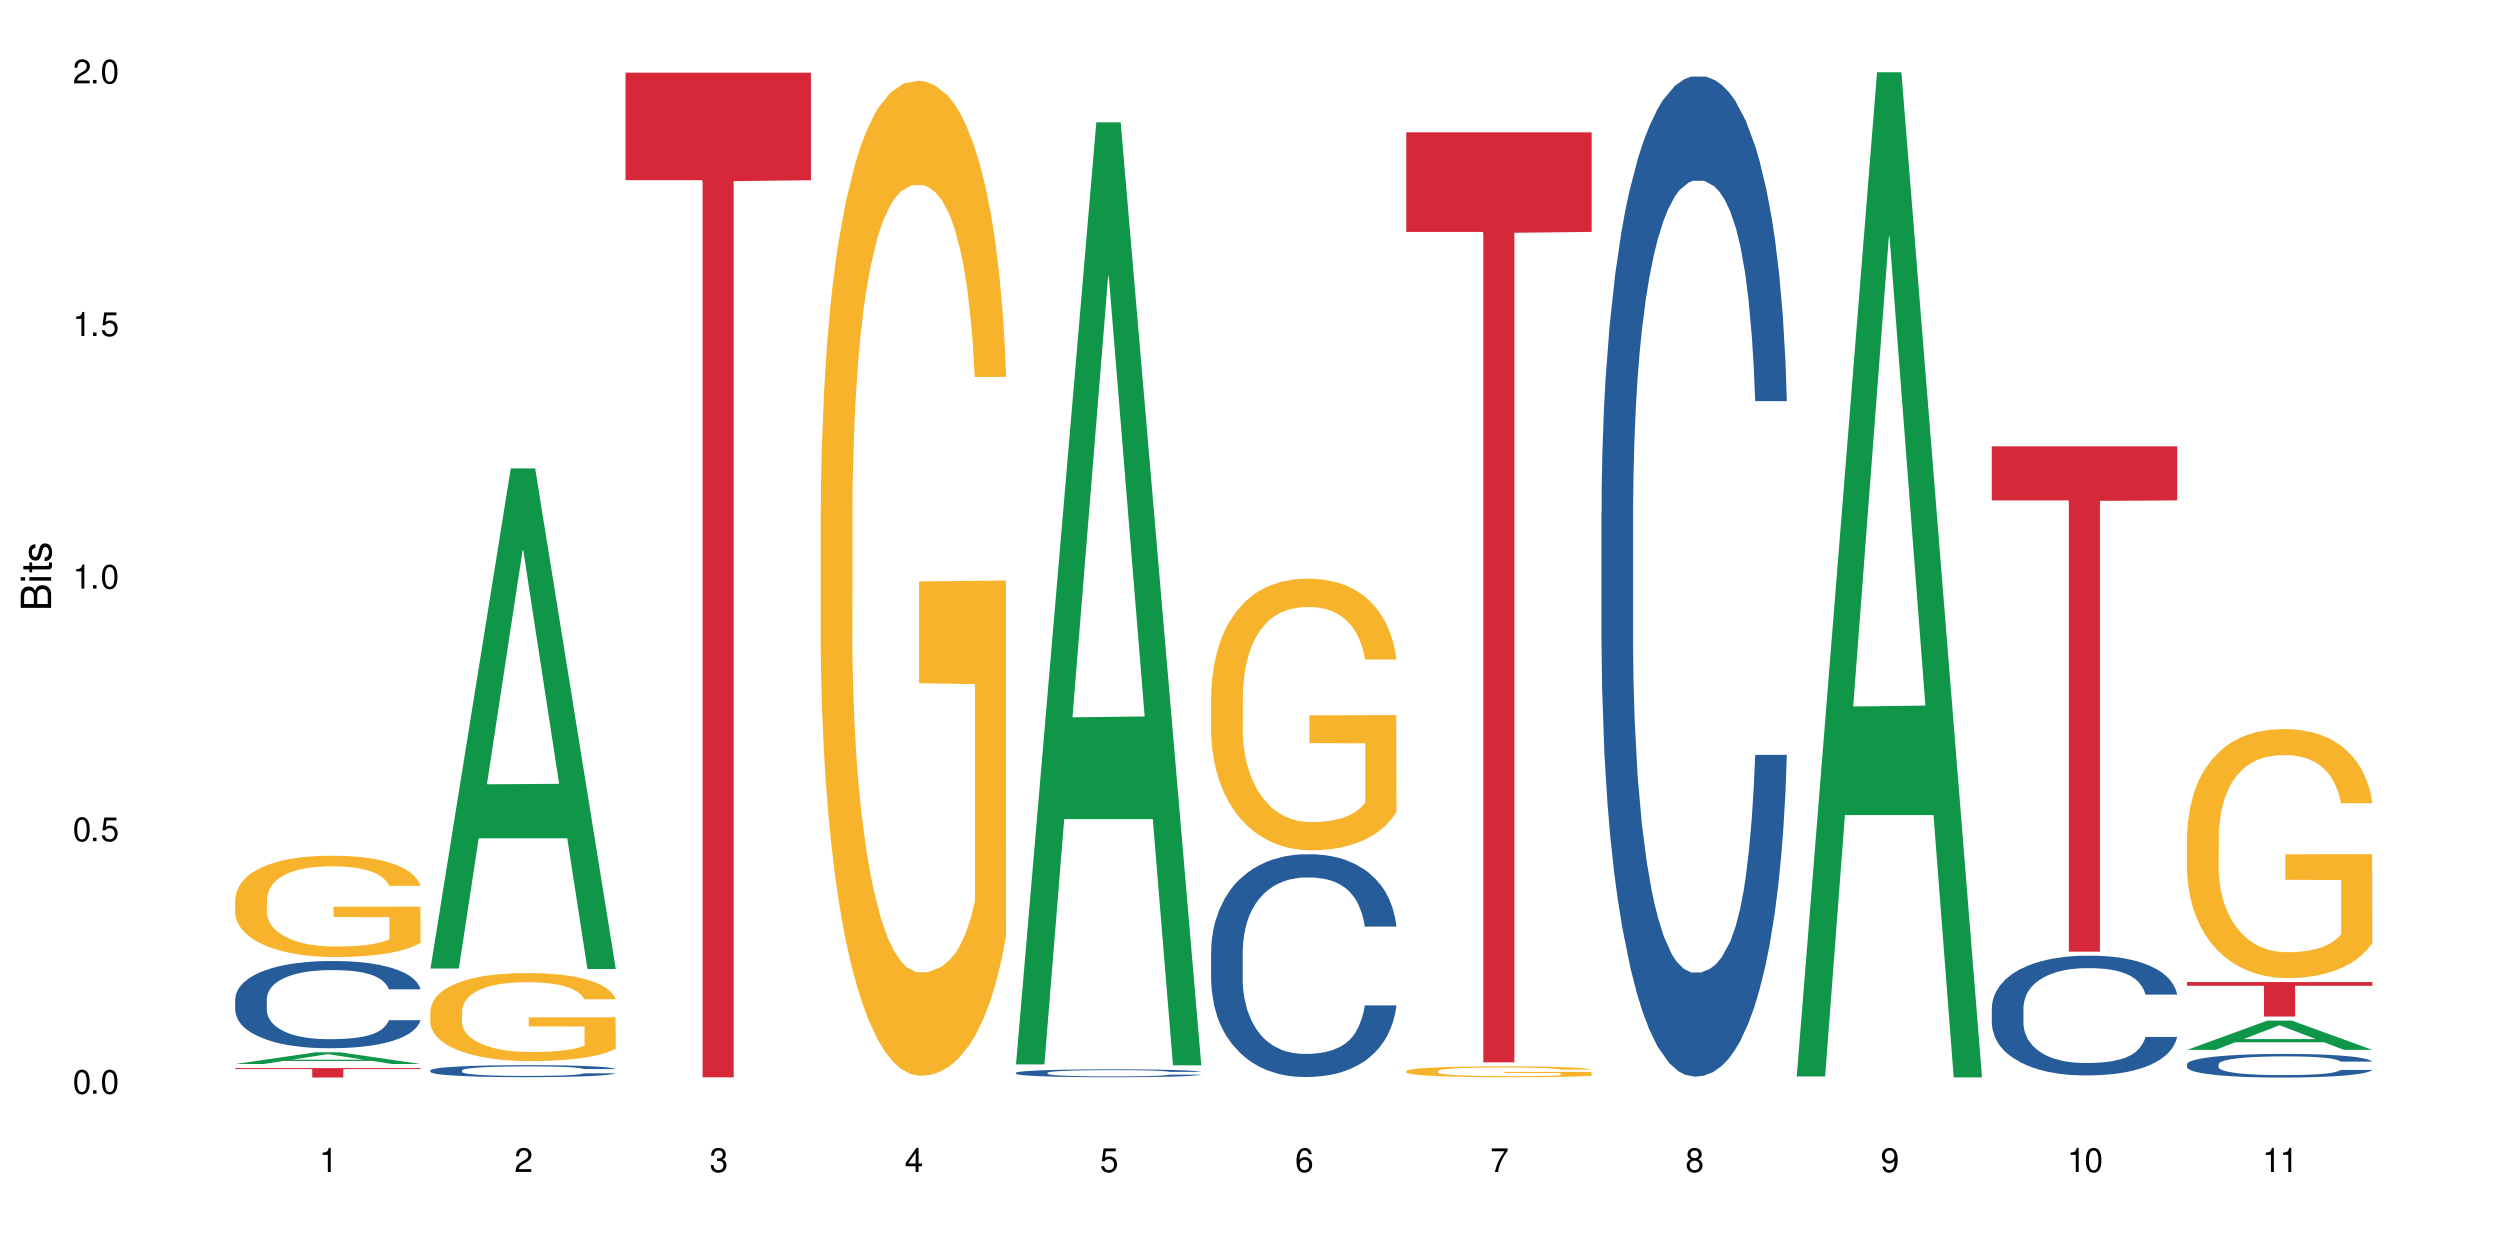<?xml version="1.0" encoding="UTF-8"?>
<svg xmlns="http://www.w3.org/2000/svg" xmlns:xlink="http://www.w3.org/1999/xlink" width="720" height="360" viewBox="0 0 720 360">
<defs>
<g>
<g id="glyph-0-0">
</g>
<g id="glyph-0-1">
<path d="M 2.641 -6.938 C 2 -6.938 1.422 -6.656 1.078 -6.172 C 0.641 -5.562 0.406 -4.641 0.406 -3.359 C 0.406 -1.016 1.188 0.219 2.641 0.219 C 4.078 0.219 4.859 -1.016 4.859 -3.297 C 4.859 -4.641 4.656 -5.547 4.203 -6.172 C 3.844 -6.656 3.281 -6.938 2.641 -6.938 Z M 2.641 -6.188 C 3.547 -6.188 4 -5.25 4 -3.375 C 4 -1.406 3.562 -0.484 2.625 -0.484 C 1.734 -0.484 1.281 -1.438 1.281 -3.344 C 1.281 -5.25 1.734 -6.188 2.641 -6.188 Z M 2.641 -6.188 "/>
</g>
<g id="glyph-0-2">
<path d="M 1.828 -1 L 0.828 -1 L 0.828 0 L 1.828 0 Z M 1.828 -1 "/>
</g>
<g id="glyph-0-3">
<path d="M 4.562 -6.797 L 1.062 -6.797 L 0.547 -3.094 L 1.328 -3.094 C 1.719 -3.562 2.047 -3.734 2.578 -3.734 C 3.484 -3.734 4.062 -3.109 4.062 -2.094 C 4.062 -1.125 3.484 -0.531 2.578 -0.531 C 1.828 -0.531 1.375 -0.906 1.188 -1.672 L 0.328 -1.672 C 0.453 -1.109 0.547 -0.844 0.75 -0.594 C 1.125 -0.078 1.828 0.219 2.594 0.219 C 3.969 0.219 4.922 -0.781 4.922 -2.219 C 4.922 -3.562 4.031 -4.484 2.719 -4.484 C 2.25 -4.484 1.859 -4.359 1.469 -4.062 L 1.734 -5.969 L 4.562 -5.969 Z M 4.562 -6.797 "/>
</g>
<g id="glyph-0-4">
<path d="M 2.484 -4.938 L 2.484 0 L 3.328 0 L 3.328 -6.938 L 2.766 -6.938 C 2.469 -5.875 2.281 -5.734 0.984 -5.562 L 0.984 -4.938 Z M 2.484 -4.938 "/>
</g>
<g id="glyph-0-5">
<path d="M 4.859 -0.828 L 1.281 -0.828 C 1.359 -1.406 1.672 -1.781 2.5 -2.281 L 3.469 -2.828 C 4.406 -3.344 4.906 -4.062 4.906 -4.906 C 4.906 -5.484 4.672 -6.031 4.266 -6.406 C 3.859 -6.766 3.375 -6.938 2.719 -6.938 C 1.859 -6.938 1.219 -6.625 0.844 -6.031 C 0.609 -5.672 0.5 -5.234 0.484 -4.531 L 1.328 -4.531 C 1.359 -5.016 1.406 -5.281 1.531 -5.516 C 1.75 -5.938 2.188 -6.203 2.703 -6.203 C 3.469 -6.203 4.031 -5.641 4.031 -4.891 C 4.031 -4.344 3.719 -3.859 3.125 -3.516 L 2.234 -3 C 0.812 -2.172 0.406 -1.531 0.328 -0.016 L 4.859 -0.016 Z M 4.859 -0.828 "/>
</g>
<g id="glyph-0-6">
<path d="M 2.125 -3.188 L 2.578 -3.188 C 3.5 -3.188 3.984 -2.766 3.984 -1.922 C 3.984 -1.062 3.469 -0.531 2.594 -0.531 C 1.656 -0.531 1.203 -1 1.156 -2.016 L 0.312 -2.016 C 0.344 -1.453 0.438 -1.094 0.609 -0.781 C 0.953 -0.109 1.625 0.219 2.547 0.219 C 3.953 0.219 4.859 -0.625 4.859 -1.938 C 4.859 -2.828 4.516 -3.297 3.703 -3.594 C 4.344 -3.844 4.656 -4.328 4.656 -5.031 C 4.656 -6.219 3.875 -6.938 2.578 -6.938 C 1.203 -6.938 0.484 -6.172 0.453 -4.703 L 1.297 -4.703 C 1.312 -5.125 1.344 -5.359 1.453 -5.578 C 1.641 -5.969 2.062 -6.203 2.594 -6.203 C 3.344 -6.203 3.797 -5.75 3.797 -5 C 3.797 -4.516 3.609 -4.219 3.25 -4.047 C 3.016 -3.953 2.703 -3.922 2.125 -3.906 Z M 2.125 -3.188 "/>
</g>
<g id="glyph-0-7">
<path d="M 3.141 -1.672 L 3.141 0 L 3.984 0 L 3.984 -1.672 L 4.984 -1.672 L 4.984 -2.438 L 3.984 -2.438 L 3.984 -6.938 L 3.359 -6.938 L 0.266 -2.578 L 0.266 -1.672 Z M 3.141 -2.438 L 1 -2.438 L 3.141 -5.5 Z M 3.141 -2.438 "/>
</g>
<g id="glyph-0-8">
<path d="M 4.781 -5.125 C 4.609 -6.266 3.891 -6.938 2.844 -6.938 C 2.094 -6.938 1.422 -6.578 1.031 -5.953 C 0.594 -5.266 0.406 -4.422 0.406 -3.172 C 0.406 -2 0.578 -1.25 0.984 -0.641 C 1.359 -0.078 1.953 0.219 2.703 0.219 C 3.984 0.219 4.922 -0.75 4.922 -2.094 C 4.922 -3.375 4.062 -4.281 2.844 -4.281 C 2.172 -4.281 1.641 -4.031 1.281 -3.516 C 1.281 -5.234 1.828 -6.188 2.797 -6.188 C 3.391 -6.188 3.797 -5.797 3.938 -5.125 Z M 2.734 -3.531 C 3.547 -3.531 4.062 -2.953 4.062 -2.031 C 4.062 -1.156 3.484 -0.531 2.703 -0.531 C 1.922 -0.531 1.328 -1.188 1.328 -2.078 C 1.328 -2.938 1.906 -3.531 2.734 -3.531 Z M 2.734 -3.531 "/>
</g>
<g id="glyph-0-9">
<path d="M 4.984 -6.797 L 0.438 -6.797 L 0.438 -5.969 L 4.109 -5.969 C 2.5 -3.656 1.828 -2.234 1.328 0 L 2.219 0 C 2.594 -2.172 3.453 -4.047 4.984 -6.094 Z M 4.984 -6.797 "/>
</g>
<g id="glyph-0-10">
<path d="M 3.75 -3.656 C 4.469 -4.094 4.688 -4.438 4.688 -5.078 C 4.688 -6.172 3.844 -6.938 2.641 -6.938 C 1.438 -6.938 0.594 -6.172 0.594 -5.094 C 0.594 -4.438 0.812 -4.094 1.516 -3.656 C 0.734 -3.266 0.359 -2.703 0.359 -1.922 C 0.359 -0.656 1.281 0.219 2.641 0.219 C 3.984 0.219 4.922 -0.656 4.922 -1.922 C 4.922 -2.703 4.531 -3.266 3.75 -3.656 Z M 2.641 -6.188 C 3.359 -6.188 3.812 -5.75 3.812 -5.062 C 3.812 -4.406 3.344 -3.984 2.641 -3.984 C 1.922 -3.984 1.453 -4.406 1.453 -5.078 C 1.453 -5.75 1.922 -6.188 2.641 -6.188 Z M 2.641 -3.266 C 3.484 -3.266 4.062 -2.719 4.062 -1.906 C 4.062 -1.078 3.484 -0.531 2.625 -0.531 C 1.797 -0.531 1.219 -1.094 1.219 -1.906 C 1.219 -2.719 1.781 -3.266 2.641 -3.266 Z M 2.641 -3.266 "/>
</g>
<g id="glyph-0-11">
<path d="M 0.516 -1.578 C 0.672 -0.453 1.406 0.219 2.438 0.219 C 3.188 0.219 3.859 -0.141 4.266 -0.766 C 4.688 -1.453 4.891 -2.297 4.891 -3.547 C 4.891 -4.719 4.703 -5.453 4.312 -6.078 C 3.938 -6.641 3.344 -6.938 2.594 -6.938 C 1.297 -6.938 0.359 -5.969 0.359 -4.625 C 0.359 -3.344 1.234 -2.453 2.453 -2.453 C 3.094 -2.453 3.578 -2.672 4.016 -3.203 C 4 -1.484 3.469 -0.531 2.5 -0.531 C 1.906 -0.531 1.484 -0.906 1.359 -1.578 Z M 2.578 -6.203 C 3.375 -6.203 3.969 -5.531 3.969 -4.641 C 3.969 -3.797 3.391 -3.188 2.547 -3.188 C 1.734 -3.188 1.234 -3.766 1.234 -4.688 C 1.234 -5.562 1.797 -6.203 2.578 -6.203 Z M 2.578 -6.203 "/>
</g>
<g id="glyph-1-0">
</g>
<g id="glyph-1-1">
<path d="M 0 -0.953 L 0 -4.891 C 0 -5.719 -0.234 -6.344 -0.734 -6.797 C -1.188 -7.234 -1.812 -7.469 -2.5 -7.469 C -3.547 -7.469 -4.188 -7 -4.625 -5.875 C -4.984 -6.688 -5.625 -7.094 -6.531 -7.094 C -7.172 -7.094 -7.734 -6.859 -8.141 -6.391 C -8.562 -5.922 -8.75 -5.344 -8.75 -4.5 L -8.75 -0.953 Z M -4.984 -2.062 L -7.766 -2.062 L -7.766 -4.219 C -7.766 -4.844 -7.688 -5.203 -7.453 -5.5 C -7.219 -5.812 -6.859 -5.969 -6.375 -5.969 C -5.891 -5.969 -5.531 -5.812 -5.297 -5.5 C -5.062 -5.203 -4.984 -4.844 -4.984 -4.219 Z M -0.984 -2.062 L -4 -2.062 L -4 -4.781 C -4 -5.766 -3.438 -6.359 -2.484 -6.359 C -1.547 -6.359 -0.984 -5.766 -0.984 -4.781 Z M -0.984 -2.062 "/>
</g>
<g id="glyph-1-2">
<path d="M -6.281 -1.797 L -6.281 -0.797 L 0 -0.797 L 0 -1.797 Z M -8.75 -1.797 L -8.75 -0.797 L -7.484 -0.797 L -7.484 -1.797 Z M -8.75 -1.797 "/>
</g>
<g id="glyph-1-3">
<path d="M -6.281 -3.047 L -6.281 -2.016 L -8.016 -2.016 L -8.016 -1.016 L -6.281 -1.016 L -6.281 -0.172 L -5.469 -0.172 L -5.469 -1.016 L -0.719 -1.016 C -0.078 -1.016 0.281 -1.453 0.281 -2.234 C 0.281 -2.5 0.25 -2.719 0.188 -3.047 L -0.641 -3.047 C -0.609 -2.906 -0.594 -2.766 -0.594 -2.562 C -0.594 -2.141 -0.719 -2.016 -1.156 -2.016 L -5.469 -2.016 L -5.469 -3.047 Z M -6.281 -3.047 "/>
</g>
<g id="glyph-1-4">
<path d="M -4.531 -5.25 C -5.766 -5.25 -6.469 -4.422 -6.469 -2.969 C -6.469 -1.516 -5.719 -0.562 -4.547 -0.562 C -3.562 -0.562 -3.094 -1.062 -2.734 -2.562 L -2.516 -3.484 C -2.344 -4.188 -2.094 -4.469 -1.641 -4.469 C -1.047 -4.469 -0.641 -3.875 -0.641 -3 C -0.641 -2.453 -0.797 -2 -1.062 -1.75 C -1.25 -1.594 -1.422 -1.531 -1.875 -1.469 L -1.875 -0.406 C -0.422 -0.453 0.281 -1.266 0.281 -2.922 C 0.281 -4.5 -0.5 -5.516 -1.719 -5.516 C -2.656 -5.516 -3.172 -4.984 -3.469 -3.734 L -3.703 -2.766 C -3.891 -1.953 -4.156 -1.609 -4.594 -1.609 C -5.188 -1.609 -5.547 -2.125 -5.547 -2.938 C -5.547 -3.75 -5.203 -4.172 -4.531 -4.203 Z M -4.531 -5.25 "/>
</g>
</g>
</defs>
<rect x="-72" y="-36" width="864" height="432" fill="rgb(100%, 100%, 100%)" fill-opacity="1"/>
<path fill-rule="nonzero" fill="rgb(6.275%, 58.824%, 28.235%)" fill-opacity="1" d="M 67.73 306.434 L 67.789 306.434 L 90.895 303.059 L 97.91 303.059 L 121.133 306.438 L 112.973 306.438 L 107.152 305.555 L 81.652 305.555 L 75.945 306.434 L 67.73 306.434 L 84.105 305.191 L 104.816 305.188 L 94.488 303.609 L 94.375 303.605 L 94.262 303.617 L 84.047 305.188 L 84.105 305.191 Z M 67.73 306.434 "/>
<path fill-rule="nonzero" fill="rgb(14.51%, 36.078%, 60%)" fill-opacity="1" d="M 67.73 287.711 L 67.797 287.688 L 67.797 287.137 L 67.992 286.266 L 68.449 285.164 L 68.902 284.406 L 70.074 283.051 L 71.703 281.742 L 73.398 280.734 L 74.633 280.137 L 75.742 279.68 L 78.281 278.828 L 79.91 278.395 L 81.668 278.004 L 83.816 277.613 L 85.379 277.383 L 88.895 277.016 L 91.5 276.855 L 93.52 276.785 L 97.883 276.785 L 100.488 276.879 L 102.375 276.992 L 104.461 277.176 L 106.219 277.383 L 109.281 277.887 L 112.016 278.531 L 113.254 278.898 L 115.207 279.609 L 116.703 280.297 L 117.746 280.895 L 118.918 281.742 L 119.961 282.777 L 120.742 283.949 L 121.133 284.934 L 112.016 284.934 L 111.559 284.016 L 111.039 283.305 L 110.062 282.363 L 109.086 281.699 L 107.715 281.031 L 106.48 280.598 L 104.785 280.16 L 103.289 279.887 L 101.727 279.68 L 100.227 279.539 L 97.363 279.402 L 94.039 279.402 L 92.805 279.449 L 90.262 279.633 L 88.895 279.793 L 86.941 280.113 L 85.574 280.414 L 83.945 280.871 L 82.84 281.262 L 81.473 281.859 L 80.496 282.387 L 79.387 283.145 L 78.738 283.719 L 78.152 284.359 L 77.629 285.117 L 77.238 285.922 L 76.977 286.77 L 76.848 287.598 L 76.848 291.152 L 76.977 291.98 L 77.305 292.945 L 78.152 294.344 L 79.387 295.562 L 80.82 296.523 L 82.188 297.215 L 82.969 297.535 L 84.012 297.902 L 85.641 298.359 L 87.984 298.82 L 89.352 299.004 L 91.438 299.188 L 93.586 299.277 L 96.449 299.277 L 98.988 299.188 L 100.684 299.07 L 102.441 298.887 L 104.852 298.5 L 106.348 298.133 L 107.652 297.695 L 108.629 297.258 L 109.281 296.891 L 110.258 296.18 L 111.039 295.398 L 111.625 294.598 L 112.016 293.816 L 121.133 293.816 L 120.742 294.734 L 120.156 295.629 L 119.57 296.297 L 118.656 297.098 L 117.613 297.809 L 116.117 298.613 L 114.879 299.141 L 113.254 299.715 L 111.754 300.152 L 110.125 300.543 L 107.715 301 L 106.152 301.23 L 104.461 301.438 L 102.441 301.621 L 99.902 301.781 L 97.168 301.871 L 94.625 301.895 L 91.891 301.848 L 89.871 301.758 L 87.203 301.551 L 83.883 301.137 L 81.473 300.703 L 79.582 300.266 L 77.957 299.809 L 76.133 299.188 L 73.789 298.176 L 72.355 297.398 L 71.379 296.754 L 70.27 295.859 L 69.488 295.055 L 68.578 293.77 L 67.926 292.141 L 67.73 290.879 Z M 67.73 287.711 "/>
<path fill-rule="nonzero" fill="rgb(96.863%, 70.196%, 16.863%)" fill-opacity="1" d="M 67.73 258.945 L 67.797 258.918 L 67.797 258.383 L 68.055 257.188 L 68.707 255.535 L 69.555 254.176 L 70.465 253.109 L 71.051 252.551 L 72.027 251.75 L 72.875 251.164 L 75.023 249.965 L 77.762 248.848 L 79.258 248.367 L 80.949 247.914 L 83.359 247.406 L 84.469 247.219 L 87.855 246.793 L 91.695 246.527 L 95.93 246.449 L 97.883 246.473 L 100.555 246.582 L 104.199 246.875 L 106.285 247.141 L 107.91 247.406 L 109.605 247.754 L 111.688 248.285 L 113.645 248.926 L 115.207 249.566 L 116.77 250.363 L 118.07 251.219 L 119.18 252.148 L 120.156 253.27 L 120.742 254.203 L 121.133 255.133 L 112.078 255.133 L 111.559 254.203 L 110.973 253.48 L 109.996 252.602 L 109.02 251.965 L 108.043 251.457 L 106.219 250.766 L 104.656 250.34 L 102.703 249.965 L 100.812 249.727 L 98.664 249.566 L 97.363 249.512 L 93.91 249.512 L 90.785 249.699 L 88.961 249.91 L 87.66 250.125 L 85.836 250.523 L 84.727 250.844 L 84.078 251.059 L 82.125 251.883 L 80.82 252.629 L 80.105 253.137 L 79.191 253.934 L 78.543 254.656 L 77.824 255.719 L 77.434 256.52 L 76.914 258.332 L 76.848 263.129 L 77.043 264.141 L 77.434 265.234 L 77.957 266.191 L 78.738 267.203 L 79.52 267.977 L 80.887 269.016 L 82.059 269.707 L 82.969 270.16 L 84.727 270.883 L 85.445 271.121 L 87.137 271.602 L 88.895 271.973 L 91.047 272.293 L 92.672 272.453 L 95.277 272.586 L 98.598 272.586 L 102.508 272.426 L 104.98 272.215 L 106.676 272 L 107.781 271.812 L 109.148 271.52 L 110.125 271.254 L 111.039 270.961 L 112.145 270.508 L 112.145 264.141 L 96.059 264.113 L 96.059 261.129 L 121.066 261.102 L 121.133 271.52 L 119.766 272.238 L 118.07 272.934 L 116.441 273.465 L 114.75 273.918 L 112.34 274.426 L 110.387 274.746 L 107.391 275.117 L 104.656 275.359 L 101.789 275.516 L 99.25 275.598 L 96.254 275.625 L 93.586 275.57 L 90.719 275.41 L 88.441 275.199 L 86.355 274.93 L 84.273 274.586 L 81.668 274.023 L 79.973 273.574 L 78.215 273.012 L 76.457 272.348 L 74.895 271.629 L 73.852 271.066 L 72.812 270.43 L 71.703 269.629 L 70.66 268.723 L 69.879 267.898 L 69.164 266.965 L 68.645 266.086 L 68.121 264.887 L 67.859 263.926 L 67.73 263.102 Z M 67.73 258.945 "/>
<path fill-rule="nonzero" fill="rgb(83.922%, 15.686%, 22.353%)" fill-opacity="1" d="M 67.73 307.602 L 121.133 307.602 L 121.133 307.895 L 98.875 307.895 L 98.875 310.332 L 89.922 310.332 L 89.922 307.898 L 89.793 307.895 L 67.73 307.895 Z M 67.73 307.602 "/>
<path fill-rule="nonzero" fill="rgb(6.275%, 58.824%, 28.235%)" fill-opacity="1" d="M 123.941 278.941 L 124 278.809 L 147.105 134.902 L 154.125 134.902 L 177.344 279.078 L 169.184 279.078 L 163.367 241.441 L 137.863 241.441 L 132.156 278.941 L 123.941 278.941 L 140.316 225.875 L 161.027 225.738 L 150.699 158.457 L 150.586 158.324 L 150.473 158.73 L 140.258 225.738 L 140.316 225.875 Z M 123.941 278.941 "/>
<path fill-rule="nonzero" fill="rgb(14.51%, 36.078%, 60%)" fill-opacity="1" d="M 123.941 308.27 L 124.008 308.27 L 124.008 308.191 L 124.203 308.07 L 124.66 307.922 L 125.113 307.816 L 126.285 307.629 L 127.914 307.449 L 129.609 307.309 L 130.844 307.227 L 131.953 307.164 L 134.492 307.047 L 136.121 306.988 L 137.879 306.934 L 140.027 306.879 L 141.59 306.848 L 145.109 306.797 L 147.711 306.773 L 149.73 306.766 L 154.094 306.766 L 156.699 306.777 L 158.59 306.793 L 160.672 306.82 L 162.43 306.848 L 165.492 306.918 L 168.227 307.008 L 169.465 307.055 L 171.418 307.156 L 172.914 307.25 L 173.957 307.332 L 175.129 307.449 L 176.172 307.59 L 176.953 307.754 L 177.344 307.887 L 168.227 307.887 L 167.77 307.762 L 167.25 307.664 L 166.273 307.535 L 165.297 307.441 L 163.93 307.352 L 162.691 307.289 L 160.996 307.23 L 159.5 307.191 L 157.938 307.164 L 156.438 307.145 L 153.574 307.125 L 150.254 307.125 L 149.016 307.133 L 146.477 307.156 L 145.109 307.18 L 143.152 307.223 L 141.785 307.266 L 140.156 307.328 L 139.051 307.383 L 137.684 307.465 L 136.707 307.539 L 135.598 307.641 L 134.949 307.723 L 134.363 307.809 L 133.84 307.914 L 133.449 308.023 L 133.191 308.141 L 133.059 308.254 L 133.059 308.746 L 133.191 308.859 L 133.516 308.992 L 134.363 309.188 L 135.598 309.352 L 137.031 309.484 L 138.398 309.582 L 139.18 309.625 L 140.223 309.676 L 141.852 309.738 L 144.195 309.801 L 145.562 309.828 L 147.648 309.852 L 149.797 309.867 L 152.66 309.867 L 155.203 309.852 L 156.895 309.836 L 158.652 309.812 L 161.062 309.758 L 162.559 309.707 L 163.863 309.648 L 164.84 309.586 L 165.492 309.535 L 166.469 309.438 L 167.25 309.332 L 167.836 309.219 L 168.227 309.113 L 177.344 309.113 L 176.953 309.238 L 176.367 309.363 L 175.781 309.453 L 174.867 309.566 L 173.828 309.664 L 172.328 309.773 L 171.09 309.848 L 169.465 309.926 L 167.965 309.984 L 166.336 310.039 L 163.93 310.102 L 162.363 310.133 L 160.672 310.164 L 158.652 310.188 L 156.113 310.211 L 153.379 310.223 L 150.84 310.227 L 148.102 310.219 L 146.086 310.207 L 143.414 310.18 L 140.094 310.121 L 137.684 310.062 L 135.793 310 L 134.168 309.938 L 132.344 309.852 L 130 309.715 L 128.566 309.605 L 127.59 309.52 L 126.48 309.395 L 125.699 309.285 L 124.789 309.105 L 124.137 308.883 L 123.941 308.707 Z M 123.941 308.27 "/>
<path fill-rule="nonzero" fill="rgb(96.863%, 70.196%, 16.863%)" fill-opacity="1" d="M 123.941 291.102 L 124.008 291.082 L 124.008 290.617 L 124.27 289.574 L 124.918 288.137 L 125.766 286.957 L 126.676 286.031 L 127.266 285.543 L 128.242 284.852 L 129.086 284.34 L 131.234 283.297 L 133.973 282.324 L 135.469 281.906 L 137.164 281.516 L 139.57 281.074 L 140.68 280.914 L 144.066 280.543 L 147.906 280.309 L 152.141 280.242 L 154.094 280.262 L 156.766 280.355 L 160.41 280.609 L 162.496 280.844 L 164.125 281.074 L 165.816 281.375 L 167.902 281.84 L 169.855 282.395 L 171.418 282.949 L 172.98 283.645 L 174.281 284.387 L 175.391 285.195 L 176.367 286.168 L 176.953 286.98 L 177.344 287.793 L 168.293 287.793 L 167.77 286.98 L 167.184 286.355 L 166.207 285.59 L 165.23 285.035 L 164.254 284.594 L 162.43 283.992 L 160.867 283.621 L 158.914 283.297 L 157.023 283.09 L 154.875 282.949 L 153.574 282.902 L 150.121 282.902 L 146.996 283.066 L 145.172 283.25 L 143.871 283.438 L 142.047 283.785 L 140.941 284.062 L 140.289 284.246 L 138.336 284.965 L 137.031 285.613 L 136.316 286.055 L 135.402 286.75 L 134.754 287.375 L 134.035 288.301 L 133.645 288.996 L 133.125 290.57 L 133.059 294.738 L 133.254 295.621 L 133.645 296.57 L 134.168 297.402 L 134.949 298.285 L 135.73 298.957 L 137.098 299.859 L 138.27 300.461 L 139.18 300.855 L 140.941 301.48 L 141.656 301.688 L 143.348 302.105 L 145.109 302.43 L 147.258 302.707 L 148.883 302.848 L 151.488 302.961 L 154.812 302.961 L 158.719 302.824 L 161.191 302.637 L 162.887 302.453 L 163.992 302.289 L 165.359 302.035 L 166.336 301.805 L 167.25 301.551 L 168.355 301.156 L 168.355 295.621 L 152.27 295.598 L 152.27 293.004 L 177.277 292.98 L 177.344 302.035 L 175.977 302.66 L 174.281 303.262 L 172.656 303.727 L 170.961 304.121 L 168.551 304.559 L 166.598 304.84 L 163.602 305.164 L 160.867 305.371 L 158 305.512 L 155.461 305.578 L 152.465 305.602 L 149.797 305.555 L 146.93 305.418 L 144.652 305.23 L 142.566 305 L 140.484 304.699 L 137.879 304.215 L 136.188 303.82 L 134.426 303.332 L 132.668 302.754 L 131.105 302.129 L 130.062 301.641 L 129.023 301.086 L 127.914 300.391 L 126.871 299.605 L 126.09 298.887 L 125.375 298.074 L 124.855 297.312 L 124.332 296.27 L 124.074 295.434 L 123.941 294.715 Z M 123.941 291.102 "/>
<path fill-rule="nonzero" fill="rgb(83.922%, 15.686%, 22.353%)" fill-opacity="1" d="M 180.152 20.926 L 233.555 20.926 L 233.555 51.898 L 211.301 52.172 L 211.301 310.277 L 202.344 310.277 L 202.344 52.441 L 202.215 51.898 L 180.152 51.898 Z M 180.152 20.926 "/>
<path fill-rule="nonzero" fill="rgb(96.863%, 70.196%, 16.863%)" fill-opacity="1" d="M 236.367 145.988 L 236.43 145.727 L 236.43 140.492 L 236.691 128.715 L 237.344 112.488 L 238.188 99.141 L 239.102 88.672 L 239.688 83.176 L 240.664 75.32 L 241.512 69.562 L 243.66 57.785 L 246.395 46.793 L 247.891 42.082 L 249.586 37.633 L 251.996 32.66 L 253.102 30.828 L 256.488 26.641 L 260.332 24.023 L 264.562 23.238 L 266.516 23.5 L 269.188 24.547 L 272.836 27.426 L 274.918 30.043 L 276.547 32.66 L 278.238 36.062 L 280.324 41.297 L 282.277 47.578 L 283.84 53.859 L 285.402 61.711 L 286.707 70.086 L 287.812 79.246 L 288.789 90.242 L 289.375 99.402 L 289.766 108.562 L 280.715 108.562 L 280.191 99.402 L 279.605 92.336 L 278.629 83.699 L 277.652 77.414 L 276.676 72.441 L 274.852 65.637 L 273.289 61.449 L 271.336 57.785 L 269.449 55.43 L 267.301 53.859 L 265.996 53.336 L 262.543 53.336 L 259.418 55.168 L 257.594 57.262 L 256.293 59.355 L 254.469 63.281 L 253.363 66.422 L 252.711 68.516 L 250.758 76.629 L 249.457 83.961 L 248.738 88.934 L 247.828 96.785 L 247.176 103.852 L 246.461 114.32 L 246.07 122.172 L 245.547 139.969 L 245.484 187.082 L 245.68 197.027 L 246.07 207.758 L 246.59 217.184 L 247.371 227.129 L 248.152 234.719 L 249.52 244.926 L 250.691 251.73 L 251.605 256.18 L 253.363 263.246 L 254.078 265.602 L 255.773 270.312 L 257.531 273.977 L 259.68 277.117 L 261.309 278.691 L 263.914 280 L 267.234 280 L 271.141 278.426 L 273.617 276.332 L 275.309 274.238 L 276.418 272.406 L 277.785 269.527 L 278.762 266.91 L 279.672 264.031 L 280.781 259.582 L 280.781 197.027 L 264.695 196.766 L 264.695 167.453 L 289.699 167.191 L 289.766 269.527 L 288.398 276.594 L 286.707 283.402 L 285.078 288.637 L 283.383 293.086 L 280.977 298.059 L 279.02 301.199 L 276.023 304.863 L 273.289 307.219 L 270.426 308.789 L 267.887 309.574 L 264.891 309.836 L 262.219 309.312 L 259.355 307.742 L 257.074 305.648 L 254.992 303.031 L 252.906 299.629 L 250.301 294.133 L 248.609 289.684 L 246.852 284.188 L 245.094 277.641 L 243.527 270.574 L 242.488 265.078 L 241.445 258.797 L 240.34 250.945 L 239.297 242.047 L 238.516 233.934 L 237.797 224.773 L 237.277 216.137 L 236.758 204.355 L 236.496 194.934 L 236.367 186.82 Z M 236.367 145.988 "/>
<path fill-rule="nonzero" fill="rgb(6.275%, 58.824%, 28.235%)" fill-opacity="1" d="M 292.578 306.551 L 292.633 306.297 L 315.738 35.227 L 322.758 35.227 L 345.977 306.809 L 337.82 306.809 L 332 235.914 L 306.496 235.914 L 300.793 306.551 L 292.578 306.551 L 308.949 206.59 L 329.66 206.336 L 319.336 79.598 L 319.219 79.34 L 319.105 80.105 L 308.895 206.336 L 308.949 206.59 Z M 292.578 306.551 "/>
<path fill-rule="nonzero" fill="rgb(14.51%, 36.078%, 60%)" fill-opacity="1" d="M 292.578 308.957 L 292.641 308.957 L 292.641 308.906 L 292.836 308.828 L 293.293 308.727 L 293.75 308.66 L 294.922 308.535 L 296.551 308.418 L 298.242 308.328 L 299.48 308.273 L 300.586 308.23 L 303.125 308.152 L 304.754 308.113 L 306.512 308.078 L 308.664 308.043 L 310.227 308.023 L 313.742 307.988 L 316.348 307.977 L 318.367 307.969 L 322.73 307.969 L 325.332 307.977 L 327.223 307.988 L 329.305 308.004 L 331.066 308.023 L 334.125 308.07 L 336.859 308.129 L 338.098 308.16 L 340.051 308.227 L 341.551 308.289 L 342.59 308.34 L 343.762 308.418 L 344.805 308.512 L 345.586 308.617 L 345.977 308.707 L 336.859 308.707 L 336.406 308.625 L 335.883 308.559 L 334.906 308.473 L 333.93 308.414 L 332.562 308.355 L 331.324 308.312 L 329.633 308.273 L 328.133 308.25 L 326.57 308.23 L 325.074 308.219 L 322.207 308.207 L 318.887 308.207 L 317.648 308.211 L 315.109 308.227 L 313.742 308.242 L 311.789 308.27 L 310.422 308.297 L 308.793 308.34 L 307.684 308.375 L 306.316 308.43 L 305.34 308.477 L 304.234 308.543 L 303.582 308.598 L 302.996 308.656 L 302.477 308.723 L 302.086 308.797 L 301.824 308.871 L 301.695 308.949 L 301.695 309.27 L 301.824 309.344 L 302.148 309.43 L 302.996 309.559 L 304.234 309.668 L 305.668 309.754 L 307.035 309.816 L 307.816 309.848 L 308.859 309.879 L 310.484 309.922 L 312.832 309.965 L 314.199 309.98 L 316.281 309.996 L 318.43 310.004 L 321.297 310.004 L 323.836 309.996 L 325.527 309.984 L 327.289 309.969 L 329.695 309.934 L 331.195 309.902 L 332.496 309.859 L 333.473 309.82 L 334.125 309.789 L 335.102 309.723 L 335.883 309.652 L 336.469 309.582 L 336.859 309.512 L 345.977 309.512 L 345.586 309.594 L 345 309.676 L 344.414 309.734 L 343.504 309.809 L 342.461 309.871 L 340.965 309.945 L 339.727 309.992 L 338.098 310.043 L 336.602 310.082 L 334.973 310.117 L 332.562 310.16 L 331 310.18 L 329.305 310.199 L 327.289 310.215 L 324.746 310.23 L 322.012 310.238 L 319.473 310.242 L 316.738 310.238 L 314.719 310.23 L 312.047 310.211 L 308.727 310.172 L 306.316 310.133 L 304.43 310.094 L 302.801 310.051 L 300.977 309.996 L 298.633 309.906 L 297.199 309.836 L 296.223 309.777 L 295.117 309.695 L 294.336 309.621 L 293.422 309.508 L 292.773 309.359 L 292.578 309.246 Z M 292.578 308.957 "/>
<path fill-rule="nonzero" fill="rgb(14.51%, 36.078%, 60%)" fill-opacity="1" d="M 348.789 273.957 L 348.852 273.898 L 348.852 272.492 L 349.051 270.266 L 349.504 267.453 L 349.961 265.516 L 351.133 262.059 L 352.762 258.715 L 354.453 256.137 L 355.691 254.613 L 356.797 253.441 L 359.34 251.27 L 360.965 250.156 L 362.727 249.16 L 364.875 248.164 L 366.438 247.578 L 369.953 246.641 L 372.559 246.23 L 374.578 246.055 L 378.941 246.055 L 381.547 246.289 L 383.434 246.582 L 385.52 247.051 L 387.277 247.578 L 390.336 248.867 L 393.07 250.508 L 394.309 251.445 L 396.262 253.266 L 397.762 255.023 L 398.805 256.547 L 399.977 258.715 L 401.016 261.355 L 401.797 264.344 L 402.188 266.863 L 393.07 266.863 L 392.617 264.52 L 392.094 262.703 L 391.117 260.301 L 390.141 258.598 L 388.773 256.898 L 387.535 255.785 L 385.844 254.672 L 384.344 253.969 L 382.781 253.441 L 381.285 253.09 L 378.418 252.734 L 375.098 252.734 L 373.859 252.855 L 371.32 253.324 L 369.953 253.734 L 368 254.555 L 366.633 255.316 L 365.004 256.488 L 363.898 257.484 L 362.531 259.008 L 361.551 260.359 L 360.445 262.293 L 359.793 263.758 L 359.207 265.398 L 358.688 267.336 L 358.297 269.387 L 358.035 271.555 L 357.906 273.664 L 357.906 282.754 L 358.035 284.863 L 358.363 287.324 L 359.207 290.902 L 360.445 294.008 L 361.879 296.473 L 363.246 298.23 L 364.027 299.051 L 365.07 299.988 L 366.695 301.16 L 369.043 302.332 L 370.41 302.801 L 372.492 303.273 L 374.641 303.508 L 377.508 303.508 L 380.047 303.273 L 381.742 302.977 L 383.5 302.508 L 385.91 301.512 L 387.406 300.574 L 388.707 299.461 L 389.688 298.348 L 390.336 297.41 L 391.312 295.59 L 392.094 293.598 L 392.68 291.547 L 393.07 289.555 L 402.188 289.555 L 401.797 291.898 L 401.211 294.184 L 400.625 295.883 L 399.715 297.938 L 398.672 299.754 L 397.176 301.805 L 395.938 303.156 L 394.309 304.621 L 392.812 305.734 L 391.184 306.73 L 388.773 307.902 L 387.211 308.488 L 385.52 309.016 L 383.5 309.484 L 380.961 309.895 L 378.223 310.129 L 375.684 310.188 L 372.949 310.07 L 370.93 309.836 L 368.262 309.309 L 364.938 308.254 L 362.531 307.141 L 360.641 306.027 L 359.012 304.855 L 357.188 303.273 L 354.844 300.691 L 353.41 298.699 L 352.434 297.059 L 351.328 294.77 L 350.547 292.719 L 349.637 289.438 L 348.984 285.273 L 348.789 282.051 Z M 348.789 273.957 "/>
<path fill-rule="nonzero" fill="rgb(96.863%, 70.196%, 16.863%)" fill-opacity="1" d="M 348.789 200.156 L 348.852 200.086 L 348.852 198.656 L 349.113 195.441 L 349.766 191.008 L 350.613 187.367 L 351.523 184.508 L 352.109 183.008 L 353.086 180.863 L 353.934 179.289 L 356.082 176.074 L 358.816 173.074 L 360.316 171.785 L 362.008 170.574 L 364.418 169.215 L 365.523 168.715 L 368.91 167.57 L 372.754 166.855 L 376.988 166.641 L 378.941 166.715 L 381.609 167 L 385.258 167.785 L 387.34 168.5 L 388.969 169.215 L 390.664 170.145 L 392.746 171.574 L 394.699 173.289 L 396.262 175.004 L 397.824 177.148 L 399.129 179.434 L 400.234 181.934 L 401.211 184.938 L 401.797 187.438 L 402.188 189.938 L 393.137 189.938 L 392.617 187.438 L 392.031 185.508 L 391.055 183.148 L 390.078 181.434 L 389.098 180.078 L 387.277 178.219 L 385.715 177.074 L 383.758 176.074 L 381.871 175.43 L 379.723 175.004 L 378.418 174.859 L 374.969 174.859 L 371.844 175.359 L 370.02 175.934 L 368.715 176.504 L 366.891 177.574 L 365.785 178.434 L 365.133 179.004 L 363.18 181.219 L 361.879 183.219 L 361.16 184.578 L 360.25 186.723 L 359.598 188.652 L 358.883 191.512 L 358.492 193.652 L 357.969 198.512 L 357.906 211.375 L 358.102 214.09 L 358.492 217.02 L 359.012 219.594 L 359.793 222.309 L 360.574 224.383 L 361.941 227.168 L 363.117 229.027 L 364.027 230.242 L 365.785 232.172 L 366.5 232.812 L 368.195 234.102 L 369.953 235.102 L 372.102 235.957 L 373.73 236.387 L 376.336 236.742 L 379.656 236.742 L 383.562 236.316 L 386.039 235.742 L 387.73 235.172 L 388.84 234.672 L 390.207 233.887 L 391.184 233.172 L 392.094 232.387 L 393.203 231.172 L 393.203 214.09 L 377.117 214.02 L 377.117 206.016 L 402.125 205.945 L 402.188 233.887 L 400.82 235.816 L 399.129 237.672 L 397.5 239.102 L 395.809 240.316 L 393.398 241.676 L 391.445 242.531 L 388.449 243.531 L 385.715 244.176 L 382.848 244.605 L 380.309 244.82 L 377.312 244.891 L 374.641 244.746 L 371.777 244.32 L 369.496 243.746 L 367.414 243.031 L 365.328 242.102 L 362.727 240.602 L 361.031 239.387 L 359.273 237.887 L 357.516 236.102 L 355.953 234.172 L 354.91 232.672 L 353.867 230.957 L 352.762 228.812 L 351.719 226.383 L 350.938 224.168 L 350.223 221.664 L 349.699 219.309 L 349.18 216.094 L 348.918 213.52 L 348.789 211.305 Z M 348.789 200.156 "/>
<path fill-rule="nonzero" fill="rgb(96.863%, 70.196%, 16.863%)" fill-opacity="1" d="M 405 308.457 L 405.066 308.453 L 405.066 308.398 L 405.324 308.266 L 405.977 308.09 L 406.824 307.941 L 407.734 307.828 L 408.32 307.766 L 409.297 307.68 L 410.145 307.617 L 412.293 307.488 L 415.027 307.367 L 416.527 307.316 L 418.219 307.266 L 420.629 307.211 L 421.738 307.191 L 425.121 307.145 L 428.965 307.117 L 433.199 307.105 L 435.152 307.109 L 437.82 307.121 L 441.469 307.152 L 443.551 307.184 L 445.18 307.211 L 446.875 307.25 L 448.957 307.305 L 450.91 307.375 L 452.473 307.445 L 454.039 307.531 L 455.34 307.621 L 456.445 307.723 L 457.426 307.844 L 458.012 307.945 L 458.402 308.047 L 449.348 308.047 L 448.828 307.945 L 448.242 307.867 L 447.266 307.773 L 446.289 307.703 L 445.312 307.648 L 443.488 307.574 L 441.926 307.527 L 439.973 307.488 L 438.082 307.461 L 435.934 307.445 L 434.629 307.438 L 431.18 307.438 L 428.055 307.457 L 426.23 307.48 L 424.926 307.504 L 423.105 307.547 L 421.996 307.582 L 421.348 307.605 L 419.391 307.695 L 418.09 307.773 L 417.375 307.828 L 416.461 307.914 L 415.809 307.992 L 415.094 308.109 L 414.703 308.195 L 414.184 308.391 L 414.117 308.91 L 414.312 309.02 L 414.703 309.137 L 415.223 309.238 L 416.004 309.348 L 416.785 309.434 L 418.156 309.543 L 419.328 309.621 L 420.238 309.668 L 421.996 309.746 L 422.715 309.773 L 424.406 309.824 L 426.164 309.863 L 428.312 309.898 L 429.941 309.914 L 432.547 309.93 L 435.867 309.93 L 439.777 309.914 L 442.25 309.891 L 443.945 309.867 L 445.051 309.848 L 446.418 309.816 L 447.395 309.785 L 448.309 309.754 L 449.414 309.707 L 449.414 309.02 L 433.328 309.016 L 433.328 308.691 L 458.336 308.691 L 458.402 309.816 L 457.031 309.895 L 455.34 309.969 L 453.711 310.023 L 452.02 310.074 L 449.609 310.129 L 447.656 310.164 L 444.66 310.203 L 441.926 310.23 L 439.059 310.246 L 436.52 310.254 L 433.523 310.258 L 430.855 310.254 L 427.988 310.234 L 425.707 310.211 L 423.625 310.184 L 421.543 310.145 L 418.938 310.086 L 417.242 310.035 L 415.484 309.977 L 413.727 309.906 L 412.164 309.828 L 411.121 309.766 L 410.078 309.695 L 408.973 309.609 L 407.93 309.512 L 407.148 309.422 L 406.434 309.324 L 405.91 309.227 L 405.391 309.098 L 405.129 308.996 L 405 308.906 Z M 405 308.457 "/>
<path fill-rule="nonzero" fill="rgb(83.922%, 15.686%, 22.353%)" fill-opacity="1" d="M 405 38.121 L 458.402 38.121 L 458.402 66.789 L 436.145 67.039 L 436.145 305.945 L 427.191 305.945 L 427.191 67.293 L 427.062 66.789 L 405 66.789 Z M 405 38.121 "/>
<path fill-rule="nonzero" fill="rgb(14.51%, 36.078%, 60%)" fill-opacity="1" d="M 461.211 147.383 L 461.277 147.117 L 461.277 140.801 L 461.473 130.797 L 461.926 118.16 L 462.383 109.473 L 463.555 93.938 L 465.184 78.934 L 466.879 67.348 L 468.113 60.504 L 469.223 55.238 L 471.762 45.5 L 473.391 40.496 L 475.148 36.02 L 477.297 31.547 L 478.859 28.914 L 482.375 24.699 L 484.98 22.859 L 487 22.066 L 491.363 22.066 L 493.969 23.121 L 495.855 24.438 L 497.941 26.543 L 499.699 28.914 L 502.762 34.703 L 505.496 42.074 L 506.73 46.289 L 508.688 54.449 L 510.184 62.348 L 511.227 69.191 L 512.398 78.934 L 513.441 90.781 L 514.223 104.207 L 514.613 115.527 L 505.496 115.527 L 505.039 104.996 L 504.52 96.836 L 503.543 86.043 L 502.562 78.406 L 501.195 70.773 L 499.961 65.77 L 498.266 60.77 L 496.77 57.609 L 495.207 55.238 L 493.707 53.66 L 490.844 52.078 L 487.52 52.078 L 486.285 52.605 L 483.742 54.711 L 482.375 56.555 L 480.422 60.242 L 479.055 63.664 L 477.426 68.93 L 476.32 73.406 L 474.953 80.25 L 473.977 86.305 L 472.867 94.992 L 472.219 101.574 L 471.633 108.945 L 471.109 117.633 L 470.719 126.848 L 470.457 136.59 L 470.328 146.066 L 470.328 186.871 L 470.457 196.348 L 470.785 207.406 L 471.633 223.465 L 472.867 237.418 L 474.301 248.477 L 475.668 256.375 L 476.449 260.059 L 477.492 264.27 L 479.121 269.535 L 481.465 274.801 L 482.832 276.906 L 484.918 279.016 L 487.066 280.066 L 489.93 280.066 L 492.469 279.016 L 494.164 277.699 L 495.922 275.59 L 498.332 271.117 L 499.828 266.902 L 501.133 261.902 L 502.109 256.898 L 502.762 252.688 L 503.738 244.527 L 504.52 235.574 L 505.105 226.359 L 505.496 217.41 L 514.613 217.41 L 514.223 227.941 L 513.637 238.207 L 513.051 245.844 L 512.137 255.059 L 511.094 263.219 L 509.598 272.434 L 508.359 278.488 L 506.73 285.07 L 505.234 290.07 L 503.605 294.547 L 501.195 299.812 L 499.633 302.445 L 497.941 304.812 L 495.922 306.922 L 493.383 308.762 L 490.648 309.816 L 488.105 310.078 L 485.371 309.555 L 483.352 308.5 L 480.684 306.129 L 477.363 301.391 L 474.953 296.391 L 473.062 291.387 L 471.438 286.121 L 469.613 279.016 L 467.27 267.43 L 465.836 258.48 L 464.859 251.109 L 463.75 240.84 L 462.969 231.625 L 462.059 216.883 L 461.406 198.191 L 461.211 183.711 Z M 461.211 147.383 "/>
<path fill-rule="nonzero" fill="rgb(6.275%, 58.824%, 28.235%)" fill-opacity="1" d="M 517.422 310.023 L 517.48 309.75 L 540.586 20.82 L 547.602 20.82 L 570.824 310.297 L 562.664 310.297 L 556.848 234.734 L 531.344 234.734 L 525.637 310.023 L 517.422 310.023 L 533.797 203.477 L 554.508 203.203 L 544.18 68.113 L 544.066 67.844 L 543.953 68.656 L 533.738 203.203 L 533.797 203.477 Z M 517.422 310.023 "/>
<path fill-rule="nonzero" fill="rgb(14.51%, 36.078%, 60%)" fill-opacity="1" d="M 573.633 290.25 L 573.699 290.219 L 573.699 289.461 L 573.895 288.266 L 574.352 286.754 L 574.805 285.711 L 575.98 283.852 L 577.605 282.055 L 579.301 280.668 L 580.539 279.852 L 581.645 279.219 L 584.184 278.055 L 585.812 277.453 L 587.57 276.918 L 589.719 276.383 L 591.281 276.066 L 594.801 275.562 L 597.402 275.344 L 599.422 275.25 L 603.785 275.25 L 606.391 275.375 L 608.281 275.531 L 610.363 275.785 L 612.121 276.066 L 615.184 276.762 L 617.918 277.645 L 619.156 278.148 L 621.109 279.125 L 622.605 280.07 L 623.648 280.891 L 624.82 282.055 L 625.863 283.473 L 626.645 285.082 L 627.035 286.438 L 617.918 286.438 L 617.461 285.176 L 616.941 284.199 L 615.965 282.906 L 614.988 281.992 L 613.621 281.078 L 612.383 280.48 L 610.688 279.883 L 609.191 279.504 L 607.629 279.219 L 606.129 279.031 L 603.266 278.84 L 599.945 278.84 L 598.707 278.902 L 596.168 279.156 L 594.801 279.375 L 592.844 279.816 L 591.477 280.227 L 589.852 280.859 L 588.742 281.395 L 587.375 282.215 L 586.398 282.938 L 585.293 283.977 L 584.641 284.766 L 584.055 285.648 L 583.531 286.688 L 583.141 287.793 L 582.883 288.957 L 582.75 290.094 L 582.75 294.977 L 582.883 296.113 L 583.207 297.438 L 584.055 299.359 L 585.293 301.031 L 586.723 302.352 L 588.09 303.297 L 588.871 303.738 L 589.914 304.242 L 591.543 304.875 L 593.887 305.504 L 595.254 305.758 L 597.34 306.008 L 599.488 306.137 L 602.355 306.137 L 604.895 306.008 L 606.586 305.852 L 608.344 305.598 L 610.754 305.062 L 612.254 304.559 L 613.555 303.961 L 614.531 303.363 L 615.184 302.855 L 616.16 301.879 L 616.941 300.809 L 617.527 299.707 L 617.918 298.633 L 627.035 298.633 L 626.645 299.895 L 626.059 301.125 L 625.473 302.039 L 624.559 303.141 L 623.52 304.117 L 622.02 305.223 L 620.785 305.945 L 619.156 306.734 L 617.656 307.332 L 616.031 307.867 L 613.621 308.5 L 612.059 308.812 L 610.363 309.098 L 608.344 309.352 L 605.805 309.57 L 603.07 309.695 L 600.531 309.727 L 597.793 309.664 L 595.777 309.539 L 593.105 309.254 L 589.785 308.688 L 587.375 308.09 L 585.488 307.492 L 583.859 306.859 L 582.035 306.008 L 579.691 304.621 L 578.258 303.551 L 577.281 302.668 L 576.176 301.438 L 575.391 300.336 L 574.48 298.57 L 573.828 296.332 L 573.633 294.602 Z M 573.633 290.25 "/>
<path fill-rule="nonzero" fill="rgb(83.922%, 15.686%, 22.353%)" fill-opacity="1" d="M 573.633 128.539 L 627.035 128.539 L 627.035 144.117 L 604.781 144.254 L 604.781 274.086 L 595.824 274.086 L 595.824 144.391 L 595.695 144.117 L 573.633 144.117 Z M 573.633 128.539 "/>
<path fill-rule="nonzero" fill="rgb(6.275%, 58.824%, 28.235%)" fill-opacity="1" d="M 629.848 302.363 L 629.902 302.355 L 653.008 293.93 L 660.027 293.93 L 683.246 302.371 L 675.09 302.371 L 669.27 300.168 L 643.766 300.168 L 638.062 302.363 L 629.848 302.363 L 646.219 299.258 L 666.93 299.25 L 656.602 295.309 L 656.488 295.301 L 656.375 295.324 L 646.164 299.25 L 646.219 299.258 Z M 629.848 302.363 "/>
<path fill-rule="nonzero" fill="rgb(14.51%, 36.078%, 60%)" fill-opacity="1" d="M 629.848 306.492 L 629.91 306.488 L 629.91 306.336 L 630.105 306.102 L 630.562 305.805 L 631.02 305.598 L 632.191 305.23 L 633.816 304.879 L 635.512 304.605 L 636.75 304.441 L 637.855 304.316 L 640.395 304.09 L 642.023 303.969 L 643.781 303.863 L 645.93 303.758 L 647.492 303.695 L 651.012 303.598 L 653.617 303.555 L 655.633 303.535 L 659.996 303.535 L 662.602 303.559 L 664.492 303.59 L 666.574 303.641 L 668.332 303.695 L 671.395 303.832 L 674.129 304.008 L 675.367 304.105 L 677.32 304.301 L 678.816 304.484 L 679.859 304.648 L 681.031 304.879 L 682.074 305.156 L 682.855 305.473 L 683.246 305.742 L 674.129 305.742 L 673.672 305.492 L 673.152 305.301 L 672.176 305.047 L 671.199 304.863 L 669.832 304.684 L 668.594 304.566 L 666.902 304.449 L 665.402 304.375 L 663.84 304.316 L 662.344 304.281 L 659.477 304.242 L 656.156 304.242 L 654.918 304.254 L 652.379 304.305 L 651.012 304.348 L 649.059 304.438 L 647.688 304.516 L 646.062 304.641 L 644.953 304.746 L 643.586 304.91 L 642.609 305.051 L 641.504 305.258 L 640.852 305.41 L 640.266 305.586 L 639.746 305.789 L 639.355 306.008 L 639.094 306.238 L 638.965 306.461 L 638.965 307.426 L 639.094 307.648 L 639.418 307.91 L 640.266 308.289 L 641.504 308.617 L 642.934 308.879 L 644.305 309.066 L 645.086 309.152 L 646.125 309.254 L 647.754 309.375 L 650.098 309.5 L 651.465 309.551 L 653.551 309.602 L 655.699 309.625 L 658.566 309.625 L 661.105 309.602 L 662.797 309.57 L 664.555 309.52 L 666.965 309.414 L 668.465 309.312 L 669.766 309.195 L 670.742 309.078 L 671.395 308.98 L 672.371 308.785 L 673.152 308.574 L 673.738 308.355 L 674.129 308.145 L 683.246 308.145 L 682.855 308.395 L 682.27 308.637 L 681.684 308.816 L 680.773 309.035 L 679.73 309.227 L 678.23 309.445 L 676.996 309.586 L 675.367 309.742 L 673.867 309.859 L 672.242 309.969 L 669.832 310.09 L 668.27 310.152 L 666.574 310.211 L 664.555 310.258 L 662.016 310.301 L 659.281 310.328 L 656.742 310.332 L 654.008 310.32 L 651.988 310.297 L 649.316 310.242 L 645.996 310.129 L 643.586 310.012 L 641.699 309.891 L 640.07 309.77 L 638.246 309.602 L 635.902 309.328 L 634.469 309.117 L 633.492 308.941 L 632.387 308.699 L 631.605 308.48 L 630.691 308.133 L 630.043 307.691 L 629.848 307.352 Z M 629.848 306.492 "/>
<path fill-rule="nonzero" fill="rgb(96.863%, 70.196%, 16.863%)" fill-opacity="1" d="M 629.848 240.68 L 629.91 240.613 L 629.91 239.305 L 630.172 236.355 L 630.824 232.297 L 631.668 228.953 L 632.582 226.336 L 633.168 224.961 L 634.145 222.996 L 634.992 221.555 L 637.141 218.605 L 639.875 215.855 L 641.371 214.676 L 643.066 213.562 L 645.477 212.32 L 646.582 211.859 L 649.969 210.812 L 653.812 210.156 L 658.043 209.961 L 659.996 210.027 L 662.668 210.289 L 666.316 211.008 L 668.398 211.664 L 670.027 212.32 L 671.719 213.172 L 673.805 214.48 L 675.758 216.051 L 677.32 217.625 L 678.883 219.59 L 680.188 221.684 L 681.293 223.977 L 682.27 226.727 L 682.855 229.02 L 683.246 231.312 L 674.195 231.312 L 673.672 229.02 L 673.086 227.254 L 672.109 225.09 L 671.133 223.52 L 670.156 222.273 L 668.332 220.57 L 666.77 219.523 L 664.816 218.605 L 662.93 218.016 L 660.777 217.625 L 659.477 217.492 L 656.023 217.492 L 652.898 217.953 L 651.074 218.477 L 649.773 219 L 647.949 219.98 L 646.844 220.77 L 646.191 221.293 L 644.238 223.32 L 642.934 225.156 L 642.219 226.402 L 641.309 228.367 L 640.656 230.133 L 639.941 232.754 L 639.551 234.719 L 639.027 239.172 L 638.965 250.961 L 639.16 253.449 L 639.551 256.137 L 640.07 258.492 L 640.852 260.98 L 641.633 262.883 L 643 265.438 L 644.172 267.137 L 645.086 268.254 L 646.844 270.02 L 647.559 270.609 L 649.254 271.789 L 651.012 272.707 L 653.16 273.492 L 654.789 273.883 L 657.395 274.211 L 660.715 274.211 L 664.621 273.82 L 667.098 273.297 L 668.789 272.77 L 669.895 272.312 L 671.266 271.594 L 672.242 270.938 L 673.152 270.219 L 674.258 269.105 L 674.258 253.449 L 658.176 253.383 L 658.176 246.051 L 683.18 245.984 L 683.246 271.594 L 681.879 273.359 L 680.188 275.062 L 678.559 276.375 L 676.863 277.488 L 674.453 278.73 L 672.5 279.516 L 669.504 280.434 L 666.77 281.023 L 663.906 281.418 L 661.367 281.613 L 658.371 281.68 L 655.699 281.547 L 652.836 281.156 L 650.555 280.629 L 648.473 279.977 L 646.387 279.125 L 643.781 277.75 L 642.09 276.637 L 640.332 275.262 L 638.57 273.621 L 637.008 271.855 L 635.969 270.48 L 634.926 268.906 L 633.816 266.941 L 632.777 264.715 L 631.996 262.684 L 631.277 260.395 L 630.758 258.23 L 630.238 255.285 L 629.977 252.926 L 629.848 250.895 Z M 629.848 240.68 "/>
<path fill-rule="nonzero" fill="rgb(83.922%, 15.686%, 22.353%)" fill-opacity="1" d="M 629.848 282.84 L 683.246 282.84 L 683.246 283.902 L 660.992 283.914 L 660.992 292.766 L 652.035 292.766 L 652.035 283.922 L 651.906 283.902 L 629.848 283.902 Z M 629.848 282.84 "/>
<g fill="rgb(0%, 0%, 0%)" fill-opacity="1">
<use xlink:href="#glyph-0-1" x="20.965" y="314.993"/>
<use xlink:href="#glyph-0-2" x="25.965" y="314.993"/>
<use xlink:href="#glyph-0-1" x="28.965" y="314.993"/>
</g>
<g fill="rgb(0%, 0%, 0%)" fill-opacity="1">
<use xlink:href="#glyph-0-1" x="20.965" y="242.251"/>
<use xlink:href="#glyph-0-2" x="25.965" y="242.251"/>
<use xlink:href="#glyph-0-3" x="28.965" y="242.251"/>
</g>
<g fill="rgb(0%, 0%, 0%)" fill-opacity="1">
<use xlink:href="#glyph-0-4" x="20.965" y="169.509"/>
<use xlink:href="#glyph-0-2" x="25.965" y="169.509"/>
<use xlink:href="#glyph-0-1" x="28.965" y="169.509"/>
</g>
<g fill="rgb(0%, 0%, 0%)" fill-opacity="1">
<use xlink:href="#glyph-0-4" x="20.965" y="96.767"/>
<use xlink:href="#glyph-0-2" x="25.965" y="96.767"/>
<use xlink:href="#glyph-0-3" x="28.965" y="96.767"/>
</g>
<g fill="rgb(0%, 0%, 0%)" fill-opacity="1">
<use xlink:href="#glyph-0-5" x="20.965" y="24.024"/>
<use xlink:href="#glyph-0-2" x="25.965" y="24.024"/>
<use xlink:href="#glyph-0-1" x="28.965" y="24.024"/>
</g>
<g fill="rgb(0%, 0%, 0%)" fill-opacity="1">
<use xlink:href="#glyph-0-4" x="91.93" y="337.532"/>
</g>
<g fill="rgb(0%, 0%, 0%)" fill-opacity="1">
<use xlink:href="#glyph-0-5" x="148.145" y="337.532"/>
</g>
<g fill="rgb(0%, 0%, 0%)" fill-opacity="1">
<use xlink:href="#glyph-0-6" x="204.355" y="337.532"/>
</g>
<g fill="rgb(0%, 0%, 0%)" fill-opacity="1">
<use xlink:href="#glyph-0-7" x="260.566" y="337.532"/>
</g>
<g fill="rgb(0%, 0%, 0%)" fill-opacity="1">
<use xlink:href="#glyph-0-3" x="316.777" y="337.532"/>
</g>
<g fill="rgb(0%, 0%, 0%)" fill-opacity="1">
<use xlink:href="#glyph-0-8" x="372.988" y="337.532"/>
</g>
<g fill="rgb(0%, 0%, 0%)" fill-opacity="1">
<use xlink:href="#glyph-0-9" x="429.199" y="337.532"/>
</g>
<g fill="rgb(0%, 0%, 0%)" fill-opacity="1">
<use xlink:href="#glyph-0-10" x="485.41" y="337.532"/>
</g>
<g fill="rgb(0%, 0%, 0%)" fill-opacity="1">
<use xlink:href="#glyph-0-11" x="541.625" y="337.532"/>
</g>
<g fill="rgb(0%, 0%, 0%)" fill-opacity="1">
<use xlink:href="#glyph-0-4" x="595.336" y="337.532"/>
<use xlink:href="#glyph-0-1" x="600.336" y="337.532"/>
</g>
<g fill="rgb(0%, 0%, 0%)" fill-opacity="1">
<use xlink:href="#glyph-0-4" x="651.547" y="337.532"/>
<use xlink:href="#glyph-0-4" x="656.547" y="337.532"/>
</g>
<g fill="rgb(0%, 0%, 0%)" fill-opacity="1">
<use xlink:href="#glyph-1-1" x="14.725" y="176.012"/>
<use xlink:href="#glyph-1-2" x="14.725" y="168.012"/>
<use xlink:href="#glyph-1-3" x="14.725" y="165.012"/>
<use xlink:href="#glyph-1-4" x="14.725" y="162.012"/>
</g>
</svg>
